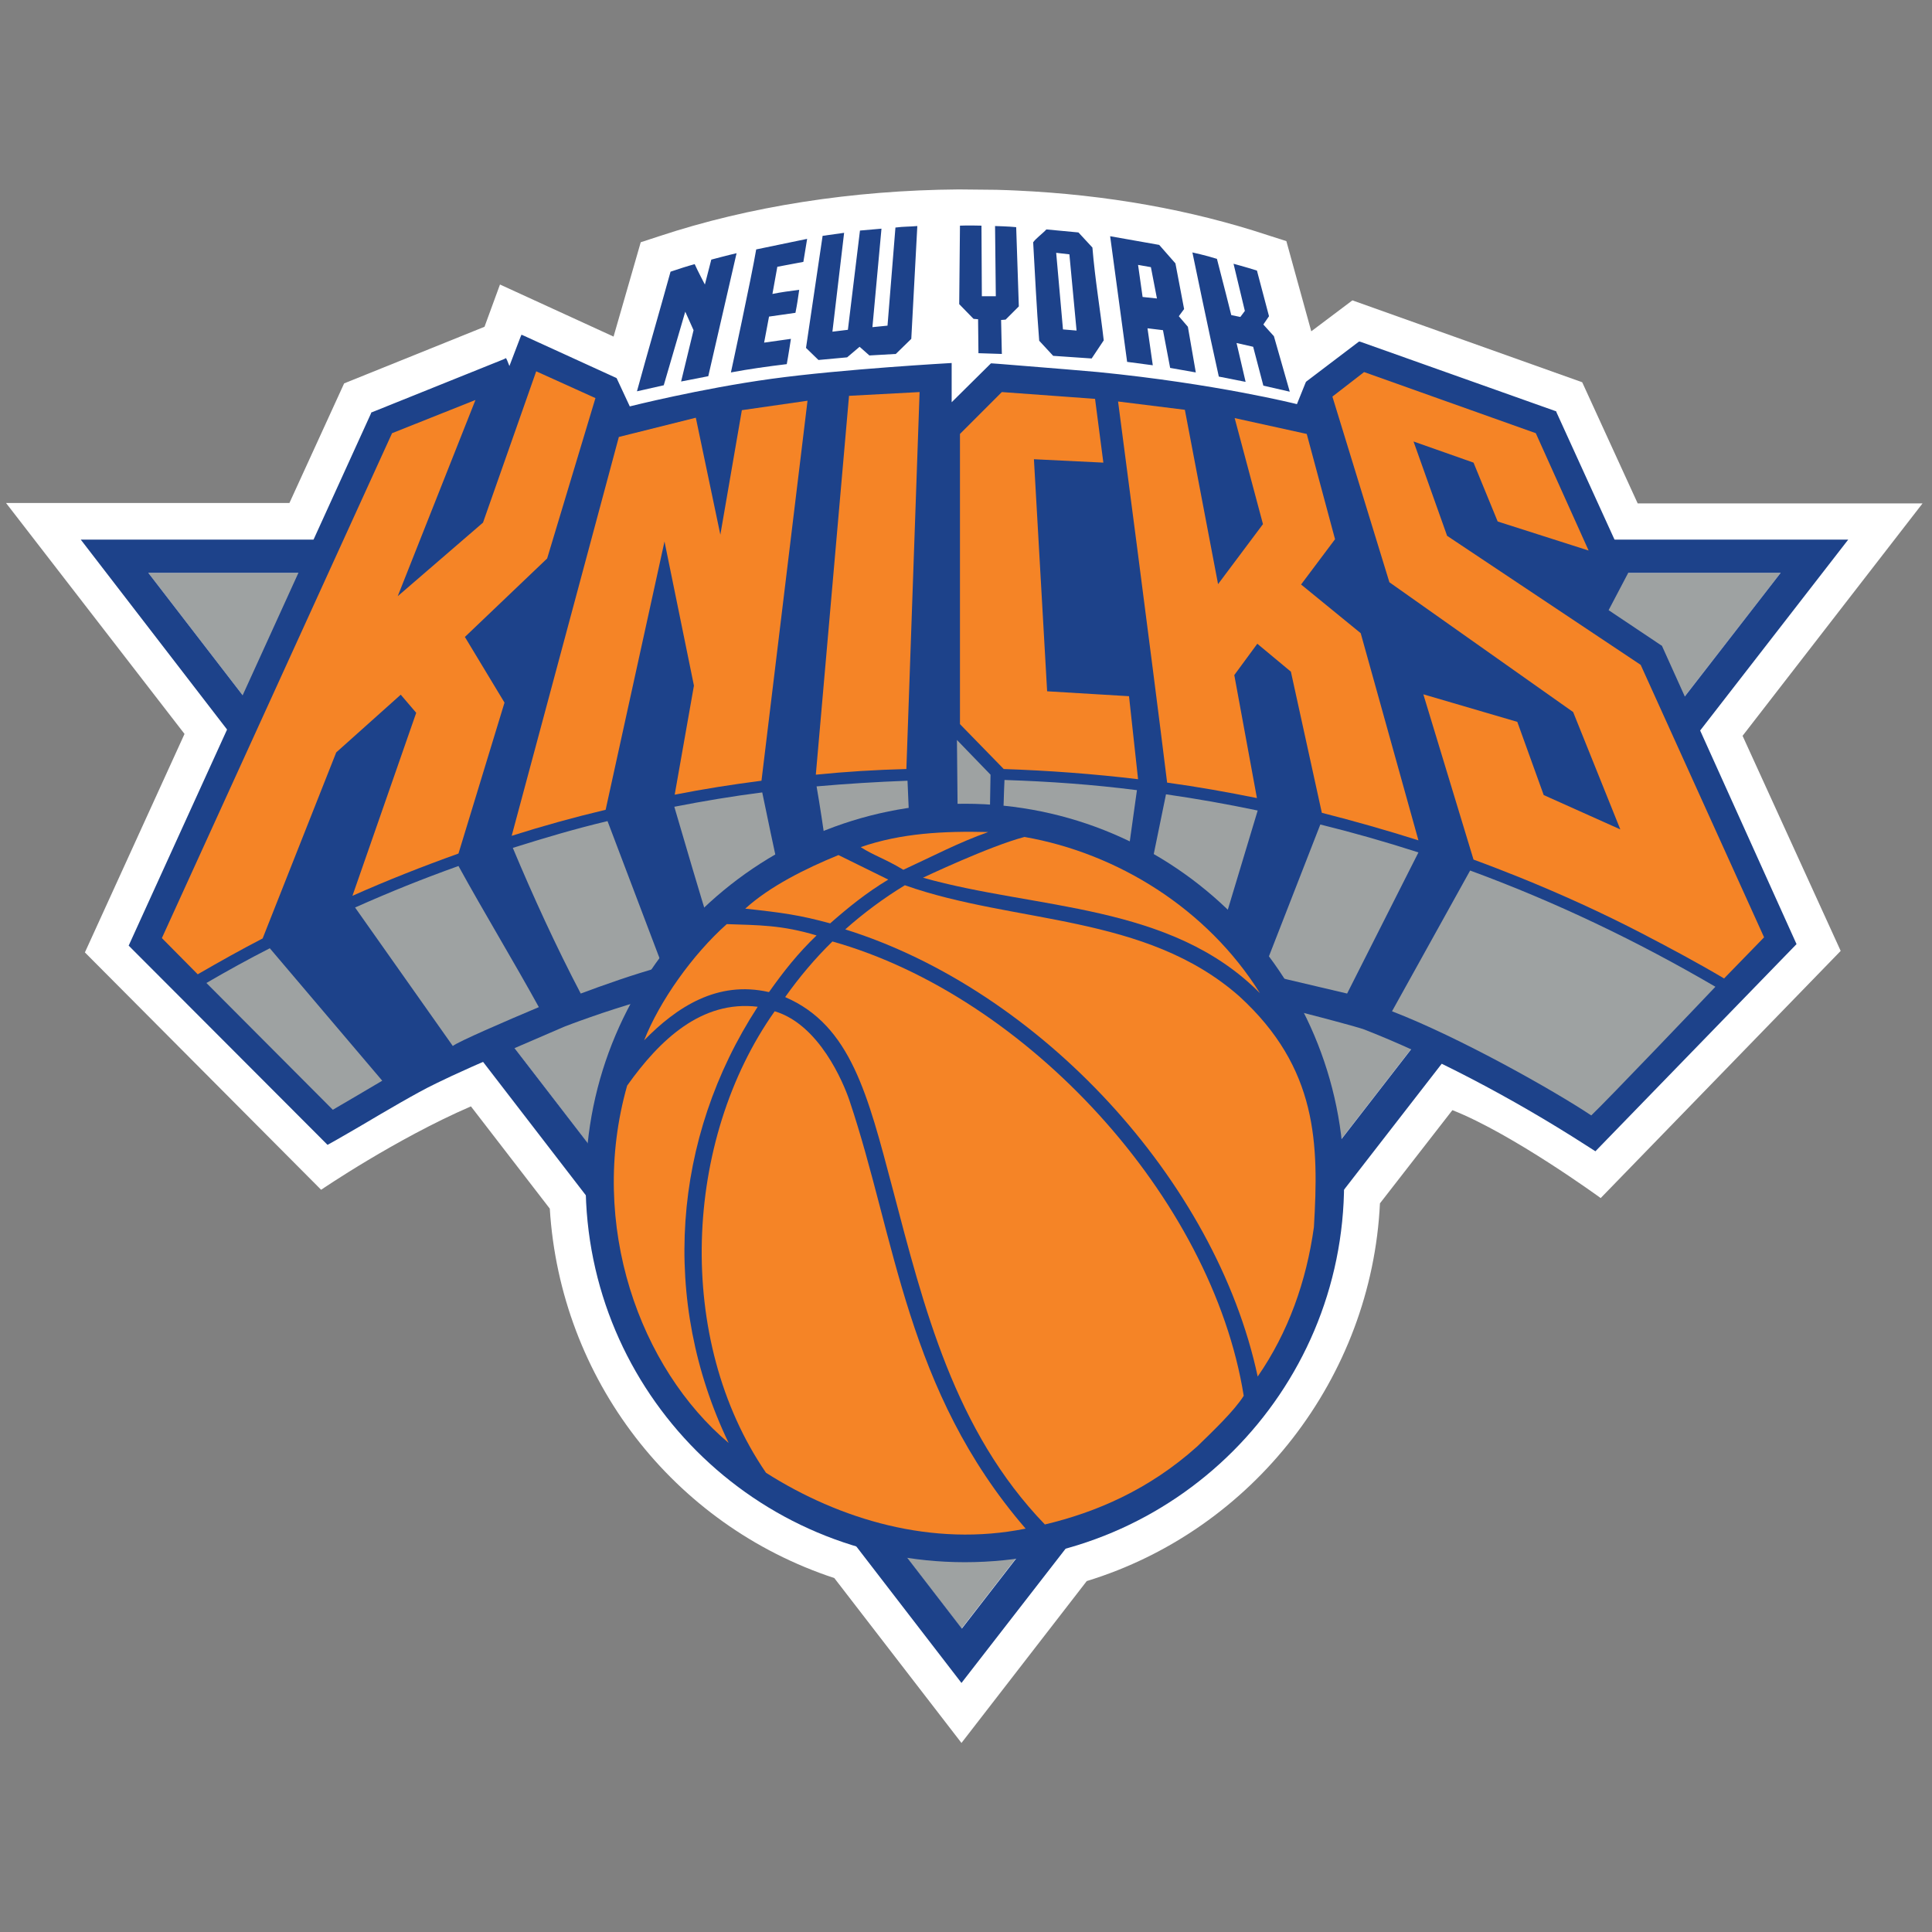 <svg xmlns="http://www.w3.org/2000/svg" xml:space="preserve" id="LOGOS" x="0px" y="0px" version="1.1" viewBox="0 0 512 512"><rect x="0" y="0" width="512" height="512" fill="#808080" stroke="none"/><style>.st1{fill:#9ea2a2}.st2{fill:#1d428a}.st3{fill:#f58426}</style><path d="m254.8 461.9-33.7-43.7c-42.8-14.1-72.6-52.8-75.4-97.9l-20.9-27.1c-19.9 8.6-39.7 22.1-39.7 22.1l-62.6-62.9 26.4-57.9-47.3-61.2h75.1l14.5-31.7 37.2-15 4.1-11.2 30.1 13.8 7.2-25 4.9-1.6c23.8-7.9 51.3-12.2 79.4-12.4.8 0 9.7.1 10 .1 1 0 5.4.2 5.4.2 23.8 1.1 46.1 5.1 66.4 11.8l5 1.6 6.6 23.9 10.9-8.2 60.9 21.7 14.7 32.1h75.5L461.8 195l26 57-63.6 65.5s-23.3-17-39.3-23.3l-19.2 24.7C363.5 365 332.1 405.5 288 419z" style="fill:#fff"/><path d="m254.8 431.6 217.1-279.8H39.3z" class="st1"/><path d="m21.4 143 233.4 303 235-303zm450.5 8.8-217 279.8L39.3 151.8z" class="st2"/><path d="m440.5 171.3-.1-.2-.2-.1-13.9-9.3 5.2-9.9.2-.3-.1-.3-19.1-41.9-.1-.3-.3-.1-51.5-18.3-.4-.1-.3.2-13.7 10.4-.1.1-.1.2-2.3 5.7s-21.4-5.4-52.7-8.5c-3.2-.3-11.7-1-25.4-2.1l-1.3-.1-1.4-.1h-.3l-.2.2-10.2 10.1V96.2s-28.9 1.6-47.8 4.2-37.5 7.3-37.5 7.3l-3.4-7.3-.1-.2-.2-.1L138.9 89l-.7-.3-.3.7L135 97l-.6-1.5-.3-.6-.6.3-34.8 14-.3.1-.1.3-64.2 141 52.7 52.8 2.5-1.4c1.6-.9 3.8-2.2 6.4-3.7 6.4-3.8 15.1-8.9 19.3-10.9l.8-.4c5.4-2.6 8.1-3.9 33.7-14.9l2.1-.8s2.9-1.1 8.2-2.9c14.1-4.7 50.6-15.5 86-15.5h.4c1.4 0 2.8 0 4.2.1 24 .7 52.2 5.8 71.5 9.9 18.6 4 32.6 7.9 36.6 9l2.7.8c17.6 6.8 39.2 18 59.1 30.8l2.5 1.6 53.3-54.9z" class="st2"/><path d="M434.8 176.2 383.5 142l-8.9-25 15.9 5.6 6.4 15.6 24.1 7.7-14-31.1-45.5-16.2-8.4 6.5 15.1 49.2 48.7 34.4 12.5 31.1-20.3-9.1-7-19.4-24.9-7.3 13.3 43.8c4.1 1.5 8.2 3.1 12.2 4.7 11.1 4.5 21.9 9.4 32.5 14.9 7.3 3.8 14.6 7.7 21.7 11.9l10.6-10.9zM89.1 199.4l17.1-15.3 4.1 4.8-16.9 48.5c9.2-4.1 18.6-7.8 28.1-11.2l12.2-40-10.5-17.4L145 148l12.8-42.5-15.7-7.1-14.1 40.1-22.6 19.5 20.6-52-22.1 8.8-61 133.8 9.5 9.6c5.7-3.3 11.4-6.5 17.2-9.5zm154.6-95.5-18.7 1-8.8 100.4c7.9-.8 16-1.3 24-1.5zm55.5 80.6-21.7-1.3-3.5-61.5 18.4.9-2.2-16.9-24.7-1.8-11.1 11.1v76.9l11.6 11.9c12 .4 23.9 1.3 35.6 2.7zm-123.1-41 7.8 38.2-5.1 28.9c7.6-1.5 15.2-2.7 23-3.7L214 106.2l-17.4 2.5-5.7 33-6.5-31-20.4 5.1-28.4 105.7q12.3-3.9 24.9-6.9zm151 35.4 6.1-8.3 8.9 7.4 8.2 37.4c8.6 2.2 17.1 4.6 25.6 7.3l-15.3-54.9-15.8-12.9 9-12-7.5-27.9-19.1-4.2 7.5 28.1-11.9 15.9-8.8-46.2-17.7-2.2s8.9 67.7 13 101c8 1.1 15.9 2.5 23.8 4.1z" class="st3"/><path d="M218.9 224.4s7.4-4.3 22.1-5.9l-.5-11.6c-8.1.3-16.1.8-24.1 1.5.8 4.5 1.8 11.2 2.5 16m46.8-6.7c6 .7 12.4 2.7 18 4.2 5.1 1.2 10.6 3.4 15.1 5.4l2.5-17.9c-11.8-1.5-23-2.3-35.1-2.7-.2 3.6-.2 8.4-.5 11M188.3 246c6.9-5.1 11-10.3 18.2-14.7-1.4-6.5-3.2-14.9-4.5-21.3-7.9 1-15.6 2.3-23.3 3.8 2.8 9.6 6.6 22.5 9.6 32.2m116.5-15c6.7 3.9 11.9 8.2 17.9 14.1l1.2.9 9.4-31.2c-8.1-1.7-16-3.1-24.3-4.3zm29.7 27 22.5 5.3 18.9-37.4c-8.7-2.8-17.1-5.2-26-7.4zm-180.6 5.3c5.9-2.2 14-5.1 21.7-7.2L161 217.6c-8.8 2.1-16.5 4.4-25.1 7.1 5.4 12.9 11.5 26.2 18 38.6M120 277.2c1.3-1.1 14-6.6 22.8-10.3-6.6-12-14.6-25.2-21.3-37.4-9.5 3.4-18.2 6.9-27.4 11zm-31.8 16.9c4.1-2.4 8.4-4.9 13.1-7.7l-29.8-35.1c-5.7 2.9-11.3 6-16.8 9.2zM368.9 268c17.9 6.9 42.9 21 52.8 27.6 4.6-4.4 29.5-30.5 32.9-34.1-20.7-12.1-42.4-22.5-65-30.8zm-106.6-50.9-8.5-.3-.2-20.7 8.9 9.2z" class="st1"/><path d="M255.7 213c-55.5 0-100.5 45-100.5 100.5S200.2 414 255.7 414s100.5-45 100.5-100.5S311.2 213 255.7 213" class="st2"/><path d="M261.9 220.5c-7.7 2.7-15.1 6.6-22.5 10-5-3-7.9-3.8-11.3-6 10.6-3.7 22-4.3 33.8-4m72 42.7c-23.7-23.9-59.2-22.1-89.3-30.6 0 0 17.7-8.4 26.9-10.8 24.6 4.3 48.4 19 62.4 41.4m-133.1 3.6c-22.7 34.9-25.8 77.9-7.7 115.6-23.4-19.7-37.4-57.7-26.9-94.7 8.6-12.1 19.7-22.7 34.6-20.9" class="st3"/><path d="M225.1 291.6c12.3 36.5 15 76.8 46.7 113.5-24.7 5-49.3-2.4-68.8-14.8-24.2-35.3-21.9-88.1 2.3-122.3 11.8 3.5 18.2 18.9 19.8 23.6" class="st3"/><path d="M208.1 264.2c3.7-5.2 7.8-10.1 12.5-14.7 51.5 14.5 100.6 67.9 109 120.4-2.5 4-8.3 9.5-12.3 13.4-12.8 11.5-26.9 17.5-40.4 20.7-24-24.9-32-57.3-40.4-89.2-6.5-24.5-11-43-28.3-50.5z" class="st3"/><path d="M328.4 264c-24.9-21.9-59.5-19.1-88.6-29.4-5.6 3.4-11.1 7.5-15.8 11.7 51.5 16.1 98.2 66.5 109.3 118.5 8.1-11.7 12.9-25.2 14.9-39.6 1.3-22 1.1-42.1-19.8-61.2m-112-16.1c-5 4.8-8.7 9.5-12.6 15h-.1c-13.6-3.1-24.4 4-33 12.8 4.1-10.4 12.8-22.7 21.9-30.8 8.4.3 14.5.2 23.8 3m3.6-3.2c4.9-4.3 9.6-8.1 15.4-11.6l-13.2-6.5c-8.8 3.6-18.2 8.3-24.7 14.2 10.1 1.1 14.4 1.7 22.5 3.9" class="st3"/><path d="m241.5 89.8-4.1 4-7 .4-2.6-2.3-3.3 2.8-7.6.7-3.3-3.2 4.4-29.7 5.7-.8-3.1 26.2 4.1-.5 3.2-26.3 5.7-.5-2.4 26.1 4-.4 2.1-26c2.4-.3 3.7-.2 5.8-.4zm18.6-30 .1 18.7h3.7l-.2-18.6s3.8.1 5.6.3l.7 21-3.5 3.5-1.2.1.2 9-6.2-.2-.1-9-1.2-.1-3.8-3.9.2-20.8c1.9-.1 5.7 0 5.7 0m-46.2 3.5-1 6.1-6.9 1.3-1.3 7.2c2.5-.5 4.1-.7 7.1-1.1-.4 2.7-.5 3.6-1 6.1l-7 1-1.3 6.9 7.1-1s-.7 4.6-1.1 6.7c-5 .6-10 1.3-14.8 2.2 0 0 5.4-24.9 6.7-32.6zm-26.2 36.4-7.2 1.4 3.3-13.6-2.2-4.9-5.7 19.5-7.1 1.6c2.9-10.6 6-21.2 8.9-31.7 2.4-.8 4.2-1.4 6.4-2 .8 1.8 2.7 5.4 2.7 5.4l1.7-6.6s4.5-1.2 6.7-1.7zm101.8-34.1c.7 8.5 2.1 16.7 3 24.6l-3.2 4.8-10.2-.7-3.7-4c-.7-8.7-1.1-17.4-1.6-26.1.9-1.2 2.4-2.2 3.5-3.4l8.5.8zm-9.6 1.4 1.8 20.3 3.6.3-1.9-20.2zm42.6 1.6c1.3 4.9 3.8 14.9 3.8 14.9l2.4.5 1.2-1.6-3-12.5s3 .8 6.2 1.8l3.2 12.1-1.5 2.2 2.8 3.1 4.2 14.7-7-1.6-2.7-10.3-4.4-1 2.4 10.3-7.1-1.4c-2.5-11.1-7-32.9-7-32.9s3.7.8 6.5 1.7m-11 1.2 2.3 12.1-1.4 1.9 2.4 2.8 2.1 12.1-6.8-1.2-1.9-10-4.1-.5 1.4 9.8-6.8-.9-4.5-33.3 13 2.3zm-9.9.4 1.2 8.5 3.8.4-1.6-8.3z" class="st2"/></svg>